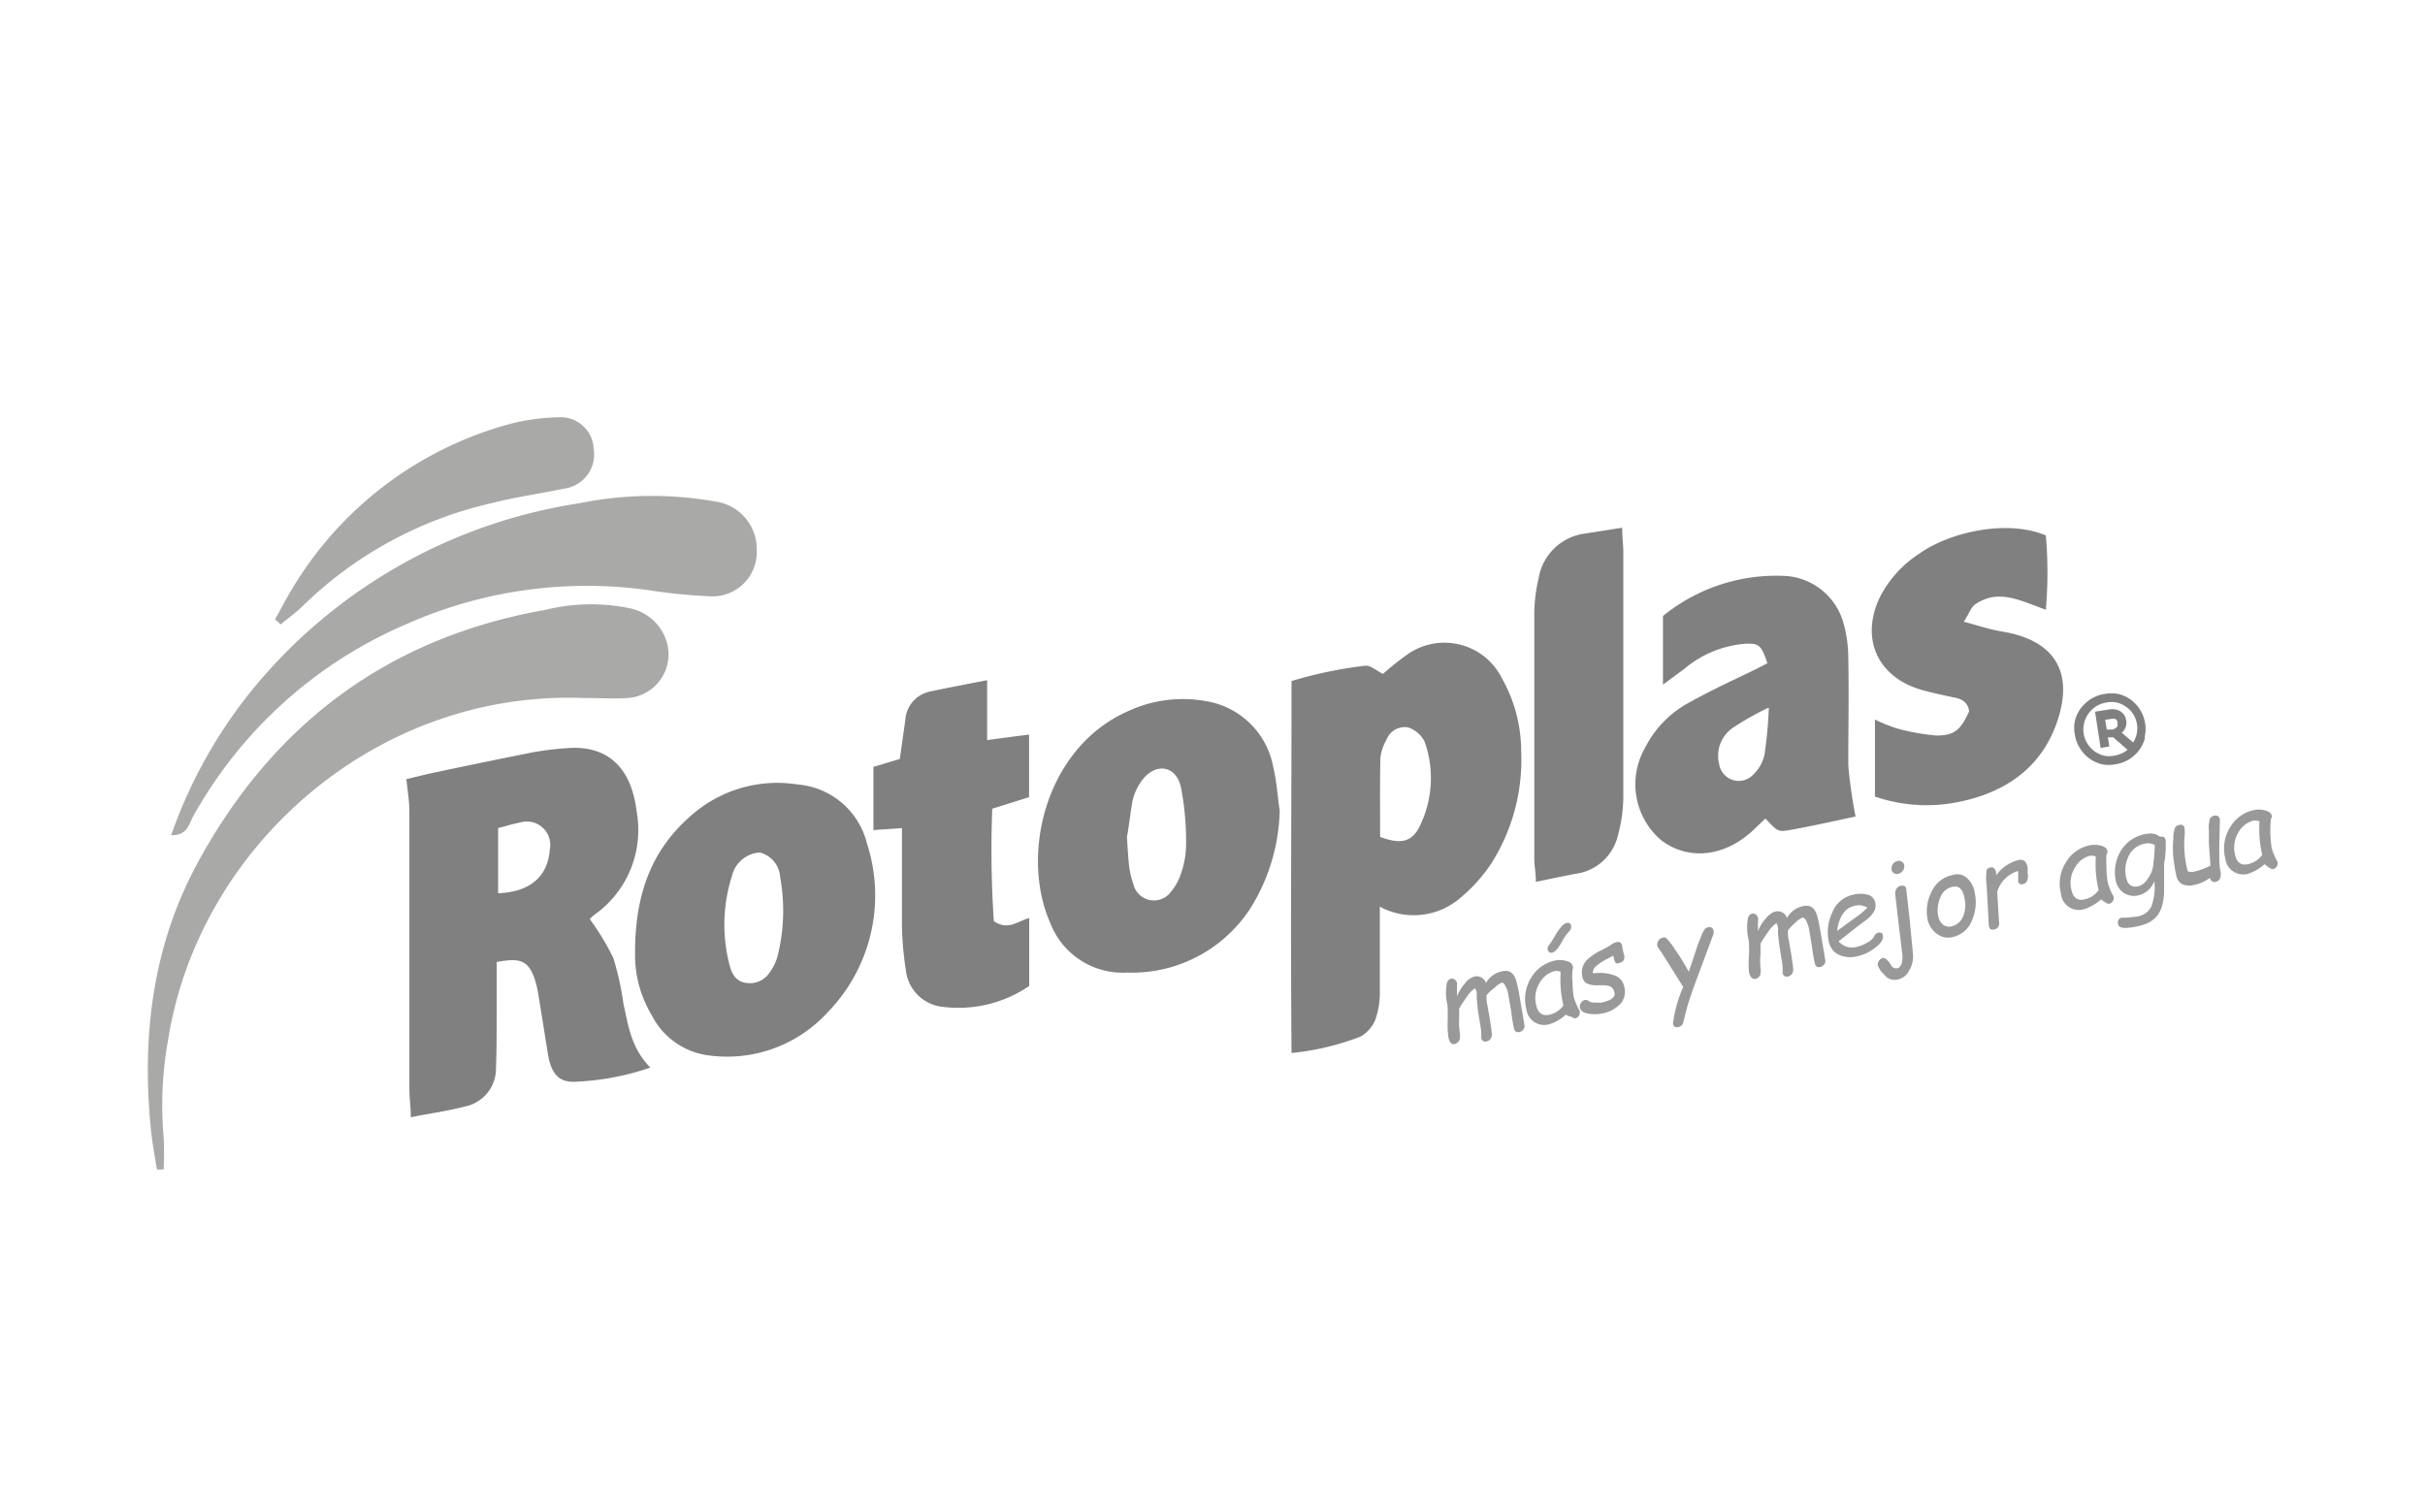 <svg id="Capa_1" data-name="Capa 1" xmlns="http://www.w3.org/2000/svg" viewBox="0 0 170 106"><defs><style>.cls-1{fill:gray;}.cls-2{fill:#a9a9a8;}.cls-3{fill:#999;}</style></defs><path class="cls-1" d="M34.82,67.45c0,1.13,0,2.2,0,3.28,0,1.39,0,2.78-.05,4.17a2.71,2.71,0,0,1-2.17,2.68c-1.19.31-2.41.48-3.8.75,0-.73-.1-1.33-.1-1.92q0-9.76,0-19.51c0-.7-.12-1.4-.21-2.27.63-.15,1.36-.34,2.09-.49q3.4-.72,6.81-1.4a22.21,22.21,0,0,1,2.3-.28c3-.26,4.6,1.46,4.95,4.5a7.27,7.27,0,0,1-3,7.2,2,2,0,0,0-.29.29A17.32,17.32,0,0,1,43,67.18a20.41,20.41,0,0,1,.7,3.16c.34,1.56.55,3.16,1.89,4.51a18.41,18.41,0,0,1-5.4,1c-1.05,0-1.57-.62-1.79-2s-.43-2.74-.66-4.11a6.78,6.78,0,0,0-.29-1.2C37,67.38,36.51,67.13,34.82,67.45Zm.1-4.82c2.24-.09,3.48-1.17,3.62-3.05a1.64,1.64,0,0,0-2.08-1.91c-.5.09-1,.25-1.54.39Z"/><path class="cls-1" d="M96.73,63.57c0,2.07,0,4,0,5.88a5.68,5.68,0,0,1-.3,2,2.38,2.38,0,0,1-1.06,1.23,18.38,18.38,0,0,1-4.83,1.15c-.07-8.78,0-17.34,0-26.08a30.11,30.11,0,0,1,5.21-1.08c.36,0,.76.36,1.2.58a19.73,19.73,0,0,1,1.68-1.34,4.5,4.5,0,0,1,6.65,1.63,10.42,10.42,0,0,1,1.36,5.18,13.52,13.52,0,0,1-2.09,7.81,11,11,0,0,1-2.16,2.41A5,5,0,0,1,96.73,63.57Zm0-4.9c1.5.57,2.29.36,2.83-.81A7.64,7.64,0,0,0,99.87,52,2,2,0,0,0,98.71,51a1.36,1.36,0,0,0-1.5.84,3.35,3.35,0,0,0-.44,1.3C96.73,54.94,96.75,56.78,96.75,58.67Z"/><path class="cls-1" d="M44.52,66.77c0-4.19,1.22-7.23,3.92-9.58A9.11,9.11,0,0,1,55.9,55a5.47,5.47,0,0,1,4.88,4.15A11.76,11.76,0,0,1,58,71a9.54,9.54,0,0,1-8.3,3,5.2,5.2,0,0,1-4-2.8A8.22,8.22,0,0,1,44.52,66.77Zm8.8-7a2.14,2.14,0,0,0-2,1.62,11.25,11.25,0,0,0-.19,6.22c.15.62.42,1.18,1.14,1.3A1.68,1.68,0,0,0,54,68.12,3.42,3.42,0,0,0,54.52,67a13.09,13.09,0,0,0,.17-5.5A1.88,1.88,0,0,0,53.32,59.79Z"/><path class="cls-1" d="M89.71,56.84a13.49,13.49,0,0,1-2,6.76A9.89,9.89,0,0,1,79,68.19a5.43,5.43,0,0,1-5.37-3.47C71.5,59.91,73.31,52.46,79,49.9a9.13,9.13,0,0,1,5.6-.73,5.72,5.72,0,0,1,4.66,4.62C89.5,54.79,89.56,55.82,89.71,56.84ZM79,58.69c.06.87.09,1.48.16,2.09a6,6,0,0,0,.29,1.2,1.48,1.48,0,0,0,2.65.53,3.83,3.83,0,0,0,.72-1.35,6.3,6.3,0,0,0,.33-2,20.06,20.06,0,0,0-.37-4c-.35-1.46-1.7-1.7-2.65-.54a3.82,3.82,0,0,0-.73,1.5C79.22,57.09,79.14,58,79,58.69Z"/><path class="cls-2" d="M11,82c-.16-1-.36-2.06-.45-3.1-.6-6.46.19-12.68,3.33-18.45,5.32-9.76,13.41-15.77,24.4-17.7a13.33,13.33,0,0,1,5.83-.11,3.4,3.4,0,0,1,2.67,2.52A3.07,3.07,0,0,1,44,48.94c-1,.06-2.07,0-3.1,0-14.63-.55-27,10.51-29.12,24a25.6,25.6,0,0,0-.31,6.77,21.66,21.66,0,0,1,0,2.28Z"/><path class="cls-1" d="M123.9,46.5c-.43-1.28-.57-1.41-1.61-1.36a7.58,7.58,0,0,0-4.22,1.76L116.58,48V43.19a12.57,12.57,0,0,1,8.71-2.8,4.52,4.52,0,0,1,3.93,3.25,9,9,0,0,1,.35,2.43c.05,2.53,0,5.06,0,7.59a34,34,0,0,0,.51,3.59c-1.38.29-3,.66-4.58.94-.88.16-.89.1-1.74-.8l-.87.83c-2,1.87-4.56,2.14-6.46.67a5.15,5.15,0,0,1-1.1-6.47,7.34,7.34,0,0,1,2.8-3c1.6-.92,3.29-1.69,5-2.52Zm.07,3.12A20.6,20.6,0,0,0,121.52,51a2.38,2.38,0,0,0-1,2.58,1.39,1.39,0,0,0,2.37.75,2.78,2.78,0,0,0,.81-1.44A30,30,0,0,0,124,49.62Z"/><path class="cls-2" d="M12,58.56a33.8,33.8,0,0,1,6.11-10.71A36.74,36.74,0,0,1,40.59,35.29a25.5,25.5,0,0,1,9.54-.13,3.37,3.37,0,0,1,2.92,3.45,3.1,3.1,0,0,1-3.25,3.2,39.4,39.4,0,0,1-4.46-.45,31.19,31.19,0,0,0-16.92,2.43A31.08,31.08,0,0,0,13.54,57.24C13.24,57.76,13.16,58.58,12,58.56Z"/><path class="cls-1" d="M137.67,43.59c.93.26,1.46.42,2,.55s.81.15,1.22.24c3.35.75,4.47,3,3.28,6.34s-3.91,5-7.25,5.58a11.12,11.12,0,0,1-5.48-.45v-5.4a11.13,11.13,0,0,0,1.47.6,14.86,14.86,0,0,0,2.85.52c1.25,0,1.69-.39,2.28-1.69-.08-.69-.58-.91-1.17-1-.76-.17-1.52-.32-2.26-.54-3-.91-4.2-3.58-2.83-6.46a8,8,0,0,1,2.78-3.07c2.1-1.49,6.12-2.42,8.86-1.27a30.27,30.27,0,0,1,0,5.21c-1.71-.6-3.26-1.48-4.87-.43C138.2,42.49,138.06,43,137.67,43.59Z"/><path class="cls-1" d="M63.08,53.21c.14-1,.26-1.83.38-2.69a2.19,2.19,0,0,1,1.81-2.05c1.24-.26,2.49-.5,3.93-.78v4.2l2.94-.39v4.39l-2.58.81a75.84,75.84,0,0,0,.11,7.88c1,.7,1.66,0,2.48-.21v4.76a8.78,8.78,0,0,1-6,1.47A2.9,2.9,0,0,1,63.5,68a22.59,22.59,0,0,1-.27-3.07c0-2.27,0-4.53,0-6.87l-2,.14V53.77Z"/><path class="cls-1" d="M113.72,37c0,.69.08,1.19.08,1.69,0,5.69,0,11.37,0,17a10.67,10.67,0,0,1-.41,3,3.51,3.51,0,0,1-2.84,2.56c-.9.16-1.8.36-2.88.58,0-.63-.11-1.12-.11-1.61,0-5.74,0-11.47,0-17.21a10.73,10.73,0,0,1,.3-2.45,3.78,3.78,0,0,1,3.06-3.12Z"/><path class="cls-2" d="M19.28,43.42c.38-.66.72-1.33,1.12-2a25.56,25.56,0,0,1,15.37-11.7,14.54,14.54,0,0,1,3.35-.46,2.32,2.32,0,0,1,2.5,2.21,2.42,2.42,0,0,1-2.08,2.79c-1.67.35-3.35.58-5,1a27.74,27.74,0,0,0-13.4,7.31c-.46.44-1,.81-1.46,1.21Z"/><path class="cls-3" d="M104.21,69.78c0,.26,0,.5.07.73l.17,1c.08.53.13.86.13,1a.45.45,0,0,1-.09.33.41.41,0,0,1-.26.17.29.29,0,0,1-.39-.23s0-.13,0-.35-.07-.59-.16-1.13-.14-1.08-.16-1.39a2.9,2.9,0,0,0,0-.34,1.26,1.26,0,0,0-.11-.28,1.92,1.92,0,0,0-.52.51l-.43.63-.17.29c0,.11,0,.34,0,.71a5.19,5.19,0,0,0,.05,1,1.2,1.2,0,0,1,0,.37.38.38,0,0,1-.1.24.46.46,0,0,1-.26.16c-.22.05-.37-.11-.44-.47a5.77,5.77,0,0,1-.05-1.17q0-.63,0-.78c0-.11,0-.29-.07-.55a3.89,3.89,0,0,1,0-1.27c.06-.2.16-.31.3-.34a.32.32,0,0,1,.26.06.46.46,0,0,1,.16.23s0,.19,0,.43v.1l0,.42a3.08,3.08,0,0,1,.54-.89,1.37,1.37,0,0,1,.64-.49.69.69,0,0,1,.85.44,1.68,1.68,0,0,1,1.14-.82c.51-.12.84.13,1,.72s.22,1.07.34,1.78c.16.87.23,1.33.23,1.37a.45.45,0,0,1-.12.25.42.42,0,0,1-.24.14q-.31.07-.39-.27c-.08-.4-.15-.8-.19-1.19l-.21-1.2a1.71,1.71,0,0,0-.18-.54c-.09-.19-.19-.28-.28-.26a1.55,1.55,0,0,0-.48.34A3.29,3.29,0,0,0,104.21,69.78Z"/><path class="cls-3" d="M109.77,71.14a3,3,0,0,1-1.09.65A1.26,1.26,0,0,1,107,70.74a2.81,2.81,0,0,1,.36-2.22,2.55,2.55,0,0,1,1.59-1.16,1.83,1.83,0,0,1,.8,0c.29.07.46.19.49.35a.28.28,0,0,1,0,.27,4.71,4.71,0,0,0,0,.91,7,7,0,0,0,.08,1,4.25,4.25,0,0,0,.43,1l0,.06a.41.41,0,0,1-.35.45.55.55,0,0,1-.24-.11A1.11,1.11,0,0,1,109.77,71.14Zm-.36-3a.85.85,0,0,0-.41-.06,1.72,1.72,0,0,0-1.07.84,2,2,0,0,0-.24,1.54c.12.57.42.79.91.69a1.69,1.69,0,0,0,1-.65A8,8,0,0,1,109.41,68.11Zm-.92-1.56a.41.41,0,0,1,.1-.31,8.74,8.74,0,0,0,.47-.74,2.86,2.86,0,0,1,.35-.5.85.85,0,0,1,.38-.31.29.29,0,0,1,.22,0,.26.26,0,0,1,.13.19.4.4,0,0,1-.12.37,3.16,3.16,0,0,0-.48.67c-.28.52-.51.79-.69.83a.29.29,0,0,1-.22,0A.34.34,0,0,1,108.49,66.55Z"/><path class="cls-3" d="M113.1,67l-.35.19a4,4,0,0,0-.87.56.62.62,0,0,0-.22.48h.22a3,3,0,0,1,1.41.2,1.07,1.07,0,0,1,.58.78,1.27,1.27,0,0,1-.28,1.18,2.34,2.34,0,0,1-1.29.67,2.4,2.4,0,0,1-1,0c-.32-.06-.5-.2-.54-.4a.41.41,0,0,1,.08-.35.43.43,0,0,1,.28-.2.41.41,0,0,1,.31.12.84.84,0,0,0,.39.06,2.11,2.11,0,0,0,.47,0c.66-.14,1-.39.88-.75s-.31-.44-.75-.46H112a1.55,1.55,0,0,1-.82-.16.73.73,0,0,1-.24-.38,1.43,1.43,0,0,1,0-.71,1.36,1.36,0,0,1,.4-.61,4.35,4.35,0,0,1,.94-.61,5.53,5.53,0,0,0,.71-.4.82.82,0,0,1,.34-.15.28.28,0,0,1,.38.24l.05.28.06.26a.58.58,0,0,1,0,.49.49.49,0,0,1-.28.18.28.28,0,0,1-.28,0A1.32,1.32,0,0,1,113.1,67Z"/><path class="cls-3" d="M118.88,68.82c-.33.9-.55,1.56-.66,2l-.21.82a.42.42,0,0,1-.32.36.37.37,0,0,1-.26,0,.3.3,0,0,1-.15-.21A9,9,0,0,1,118,69.2l-1.52-2.42-.19-.26a.65.65,0,0,1-.11-.22.5.5,0,0,1,.36-.55.34.34,0,0,1,.24,0,4.3,4.3,0,0,1,.61.77,16.11,16.11,0,0,1,1,1.62l.49-1.48c.08-.25.19-.55.34-.91a2.41,2.41,0,0,1,.3-.62.32.32,0,0,1,.19-.1.3.3,0,0,1,.26,0,.32.32,0,0,1,.15.21.59.59,0,0,1,0,.25Z"/><path class="cls-3" d="M125.34,65.23c0,.26,0,.5.07.73l.17,1c.08.53.12.86.13,1a.58.58,0,0,1-.09.33.44.44,0,0,1-.27.17.28.28,0,0,1-.38-.24s0-.12,0-.34-.07-.59-.16-1.13-.15-1.08-.17-1.39a1.67,1.67,0,0,0,0-.34.76.76,0,0,0-.11-.29,2.13,2.13,0,0,0-.52.52l-.43.63-.16.29c0,.11,0,.34,0,.7a4.54,4.54,0,0,0,0,1,1.63,1.63,0,0,1,0,.37.4.4,0,0,1-.1.24.54.54,0,0,1-.26.16c-.22,0-.37-.11-.45-.47a6.64,6.64,0,0,1,0-1.17,7.1,7.1,0,0,0,0-.78c0-.11,0-.29-.08-.56a4,4,0,0,1,0-1.26c.06-.2.16-.31.29-.34a.33.33,0,0,1,.27.06.36.36,0,0,1,.15.23,2.64,2.64,0,0,1,0,.42.2.2,0,0,0,0,.11l0,.42a2.69,2.69,0,0,1,.54-.89,1.37,1.37,0,0,1,.64-.49.69.69,0,0,1,.85.44,1.7,1.7,0,0,1,1.13-.83c.52-.11.84.13,1,.73s.22,1.07.34,1.77c.15.88.23,1.34.23,1.38a.39.39,0,0,1-.12.24.41.41,0,0,1-.24.15q-.31.08-.39-.27c-.09-.4-.15-.8-.2-1.19l-.2-1.2a2.43,2.43,0,0,0-.18-.54c-.09-.19-.19-.28-.29-.26a1.66,1.66,0,0,0-.47.33A3.77,3.77,0,0,0,125.34,65.23Z"/><path class="cls-3" d="M128.89,66a1.25,1.25,0,0,0,1.31.38,2.58,2.58,0,0,0,.68-.28,1.18,1.18,0,0,0,.49-.42.46.46,0,0,1,.27-.28.32.32,0,0,1,.23,0,.23.23,0,0,1,.12.18c.06.26-.11.54-.51.85a3.06,3.06,0,0,1-1.24.61,2,2,0,0,1-1.36-.11,1.3,1.3,0,0,1-.68-.93,3.16,3.16,0,0,1,.24-2,2,2,0,0,1,1.45-1.26,2,2,0,0,1,1.08,0,.7.7,0,0,1,.49.56.83.83,0,0,1-.1.63,2,2,0,0,1-.42.48c-.16.13-.38.29-.64.48Zm-.11-.72,1.13-.83a6.51,6.51,0,0,0,1-.81,1.19,1.19,0,0,0-.94-.12C129.31,63.69,128.92,64.27,128.78,65.31Z"/><path class="cls-3" d="M133.11,64.85l-.25-2.14a.61.61,0,0,1,.07-.36.4.4,0,0,1,.28-.23.37.37,0,0,1,.27,0,.24.24,0,0,1,.15.17l.25,2.25.23,2.41a1.89,1.89,0,0,1-.25,1.06,1.2,1.2,0,0,1-.82.67.92.92,0,0,1-.94-.33,1.8,1.8,0,0,1-.46-.66.43.43,0,0,1,.08-.32.5.5,0,0,1,.29-.21c.14,0,.33.14.56.51a.39.39,0,0,0,.43.22c.12,0,.21-.12.29-.27a1.77,1.77,0,0,0,.06-.79C133.31,66.51,133.23,65.84,133.11,64.85Zm-.5-3.86a.51.51,0,0,1,.08-.39.5.5,0,0,1,.33-.23.37.37,0,0,1,.31.05.32.32,0,0,1,.16.23.48.48,0,0,1-.09.39.58.58,0,0,1-.33.23.39.39,0,0,1-.3-.05A.32.32,0,0,1,132.61,61Z"/><path class="cls-3" d="M135.14,64.52a3,3,0,0,1,.27-2,2.06,2.06,0,0,1,1.48-1.17,1,1,0,0,1,1,.21,1.76,1.76,0,0,1,.54,1,3.19,3.19,0,0,1-.2,2,1.88,1.88,0,0,1-1.34,1.14,1.29,1.29,0,0,1-1.1-.22A1.72,1.72,0,0,1,135.14,64.52Zm1.72-2.34a1.19,1.19,0,0,0-.86.8,2.18,2.18,0,0,0-.12,1.27,1,1,0,0,0,.34.59.71.71,0,0,0,.59.11,1.17,1.17,0,0,0,.79-.65,2.11,2.11,0,0,0,.09-1.44c-.12-.55-.39-.78-.81-.68Z"/><path class="cls-3" d="M142.17,61.42a.9.9,0,0,1-.07.34.38.38,0,0,1-.29.23.24.24,0,0,1-.33-.21l0-.21s0-.1,0-.17l0-.33a2.16,2.16,0,0,0-1.47,1.46l.13,2.15a.41.41,0,0,1-.36.49q-.33.08-.36-.33l-.15-2.77a4.2,4.2,0,0,1,0-1.08.35.35,0,0,1,.27-.17q.3-.07.39.36a.66.66,0,0,1,0,.21,2.67,2.67,0,0,1,1.59-1.09c.32-.07.53.09.62.49a3.39,3.39,0,0,1,0,.35Z"/><path class="cls-3" d="M147.3,63.06a3.52,3.52,0,0,1-1.09.65,1.26,1.26,0,0,1-1.73-1.05,2.81,2.81,0,0,1,.36-2.22,2.52,2.52,0,0,1,1.59-1.16,1.86,1.86,0,0,1,.81,0c.29.07.45.19.49.36a.32.32,0,0,1-.06.27,7.46,7.46,0,0,0,0,.9,5.63,5.63,0,0,0,.09,1.06,3.78,3.78,0,0,0,.42,1l0,.05a.41.41,0,0,1-.35.45s-.12,0-.24-.11A1.05,1.05,0,0,1,147.3,63.06Zm-.37-3a.84.84,0,0,0-.41-.06,1.66,1.66,0,0,0-1.06.83,2,2,0,0,0-.25,1.55c.12.56.42.79.91.68a1.62,1.62,0,0,0,1-.65A7.89,7.89,0,0,1,146.93,60Z"/><path class="cls-3" d="M151.71,60.59l0,2a5,5,0,0,1-.08.66,2.22,2.22,0,0,1-.19.6,1.58,1.58,0,0,1-.33.48,1.86,1.86,0,0,1-.51.37,3.32,3.32,0,0,1-.77.25c-.84.18-1.29.14-1.34-.13a.58.58,0,0,1,0-.29.34.34,0,0,1,.27-.19l.19,0a7.66,7.66,0,0,0,.93-.09,1.3,1.3,0,0,0,.94-.7,4,4,0,0,0,.21-1.78,1.6,1.6,0,0,1-1.09,1,1.33,1.33,0,0,1-1.05-.16,1.35,1.35,0,0,1-.57-.88,2.92,2.92,0,0,1,.31-2,2.53,2.53,0,0,1,1.77-1.25c.48-.1.8,0,1,.18.24,0,.38,0,.42.26a7.57,7.57,0,0,1-.06,1.36A1.8,1.8,0,0,0,151.71,60.59Zm-1.33-1.44a1.56,1.56,0,0,0-1.16.88,2.27,2.27,0,0,0-.17,1.5c.11.51.39.71.85.61a1.12,1.12,0,0,0,.65-.51,2.08,2.08,0,0,0,.38-.84,14.43,14.43,0,0,0,.13-1.55A1,1,0,0,0,150.38,59.15Z"/><path class="cls-3" d="M155.58,59.15l0,.85q0,.82.09,1.11a2,2,0,0,1,0,.38.53.53,0,0,1-.11.21.48.48,0,0,1-.25.14c-.19,0-.32-.05-.39-.29a2.65,2.65,0,0,1-1.09.49A1.25,1.25,0,0,1,153,62a.81.81,0,0,1-.43-.6c-.09-.38-.15-.8-.21-1.25a6.65,6.65,0,0,1,0-1.34,2.05,2.05,0,0,1,.12-.79.43.43,0,0,1,.26-.17.4.4,0,0,1,.27,0,.28.28,0,0,1,.13.2,2.94,2.94,0,0,1,0,.67,6.09,6.09,0,0,0,0,1,6.71,6.71,0,0,0,.14,1,2.28,2.28,0,0,0,.1.38.92.92,0,0,0,.49,0,4.61,4.61,0,0,0,1.09-.41l-.11-1.56q0-.21,0-.9a2.12,2.12,0,0,1,.08-.85.48.48,0,0,1,.3-.19.3.3,0,0,1,.28.05.31.31,0,0,1,.11.25Z"/><path class="cls-3" d="M158.76,60.59a3.31,3.31,0,0,1-1.09.65A1.26,1.26,0,0,1,156,60.19a2.81,2.81,0,0,1,.36-2.22,2.52,2.52,0,0,1,1.59-1.16,1.68,1.68,0,0,1,.8,0c.3.07.46.19.5.36a.32.32,0,0,1-.06.27,8.33,8.33,0,0,0,.06,2,4.06,4.06,0,0,0,.42,1l0,.05a.41.41,0,0,1-.35.45s-.12,0-.24-.11A1.31,1.31,0,0,1,158.76,60.59Zm-.36-3a.84.84,0,0,0-.41-.06,1.71,1.71,0,0,0-1.07.83,2.07,2.07,0,0,0-.24,1.55c.12.56.42.79.91.68a1.69,1.69,0,0,0,1-.65A7.89,7.89,0,0,1,158.4,57.56Z"/><path class="cls-1" d="M150.38,51.71a2.49,2.49,0,0,1-.41.87,2.51,2.51,0,0,1-1.64,1,2.39,2.39,0,0,1-1,0,2.49,2.49,0,0,1-.87-.41,2.45,2.45,0,0,1-.65-.71,2.33,2.33,0,0,1-.35-.93,2.41,2.41,0,0,1,0-1,2.49,2.49,0,0,1,.41-.87,2.77,2.77,0,0,1,.71-.65,2.47,2.47,0,0,1,.94-.35,2.53,2.53,0,0,1,1,0,2.49,2.49,0,0,1,.87.41,2.55,2.55,0,0,1,.95,2.64Zm-.82-1.61a1.81,1.81,0,0,0-.5-.53,1.86,1.86,0,0,0-.65-.31,1.72,1.72,0,0,0-.75,0,1.89,1.89,0,0,0-.71.26,2,2,0,0,0-.53.5,1.89,1.89,0,0,0-.35,1.4,1.89,1.89,0,0,0,.26.71,2.11,2.11,0,0,0,.49.54,2.22,2.22,0,0,0,.66.31,1.9,1.9,0,0,0,.75,0,1.87,1.87,0,0,0,.49-.15,1.7,1.7,0,0,0,.43-.26l-1-.87-.08,0h-.3l.1.64-.61.1-.39-2.54,1-.16a1.41,1.41,0,0,1,.41,0,.91.91,0,0,1,.63.39.86.86,0,0,1,.14.38.88.88,0,0,1-.31.86l.8.69a1.87,1.87,0,0,0,.27-1.29A1.89,1.89,0,0,0,149.56,50.1Zm-1.28.31a.76.76,0,0,0-.3,0l-.4.06.11.68a.86.86,0,0,0,.22,0l.2,0a.61.61,0,0,0,.18-.09.35.35,0,0,0,.14-.13.3.3,0,0,0,0-.21A.25.25,0,0,0,148.28,50.41Z"/></svg>